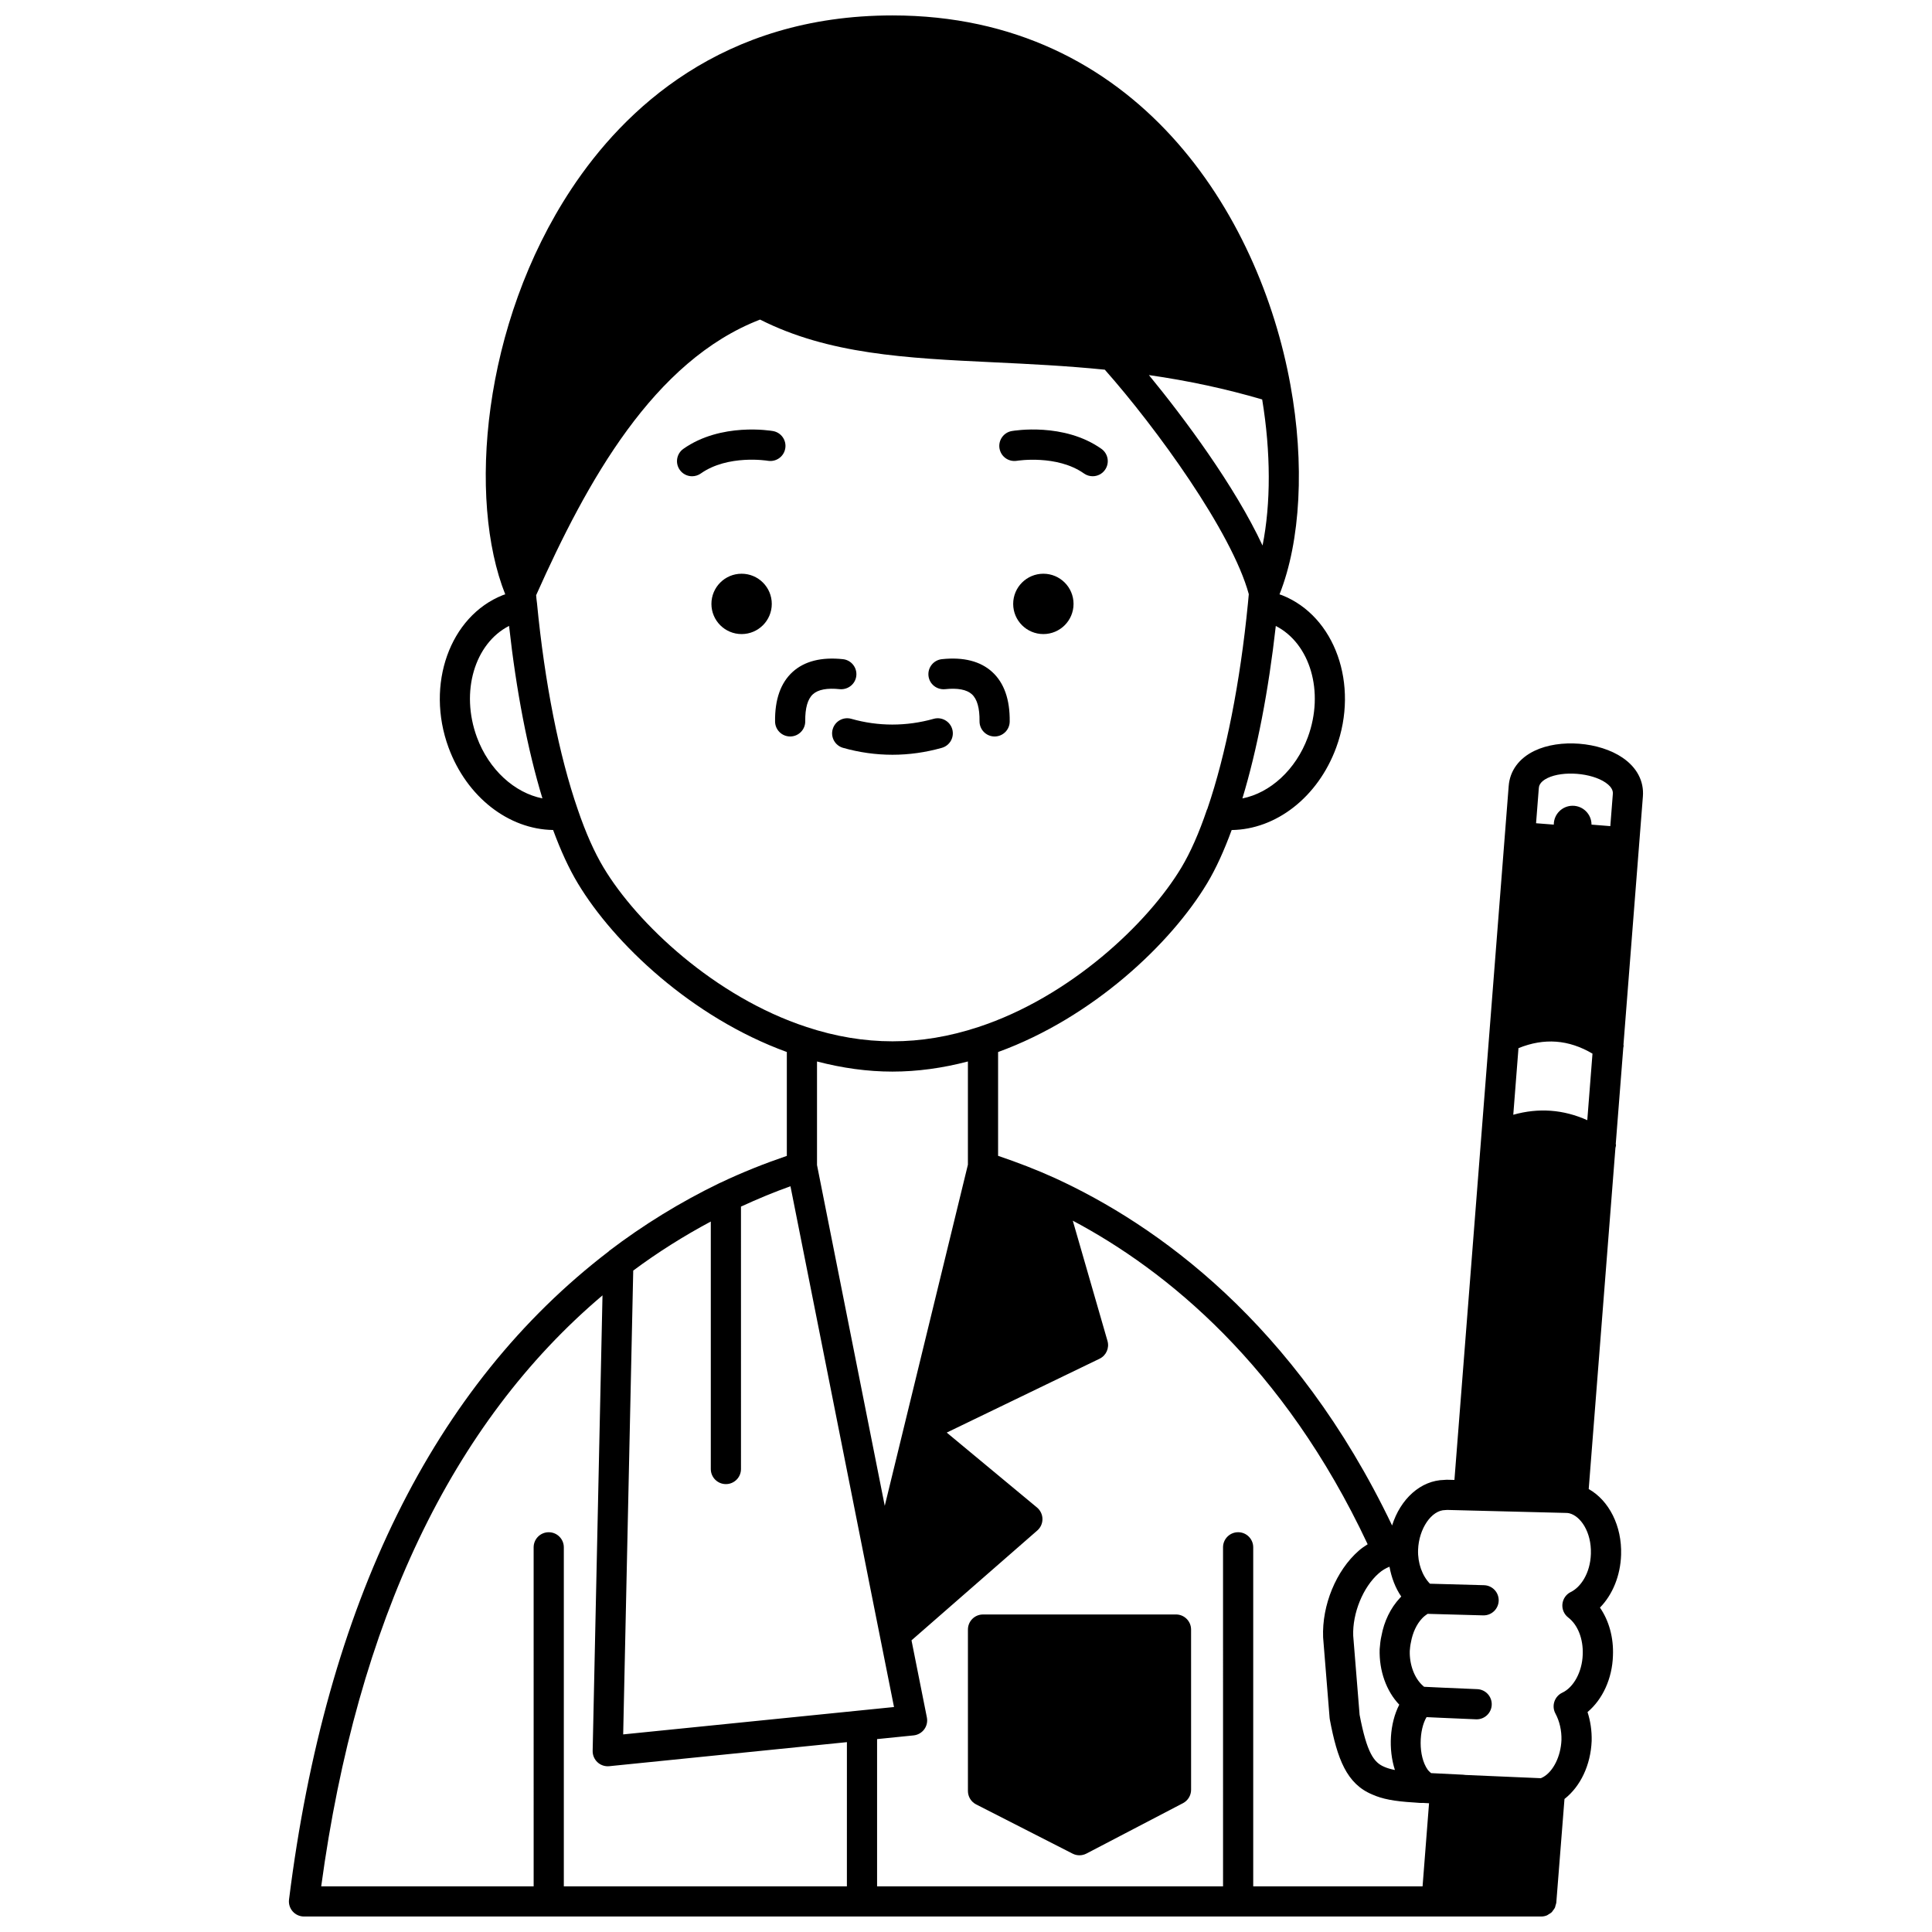 <?xml version="1.0" encoding="UTF-8"?>
<!-- Uploaded to: ICON Repo, www.svgrepo.com, Generator: ICON Repo Mixer Tools -->
<svg width="800px" height="800px" version="1.1" viewBox="144 144 512 512" xmlns="http://www.w3.org/2000/svg">
 <defs>
  <clipPath id="a">
   <path d="m220 148.09h360v503.81h-360z"/>
  </clipPath>
 </defs>
 <path d="m428.5 304.04c0 4.418-3.582 7.996-7.996 7.996-4.418 0-8-3.578-8-7.996 0-4.418 3.582-7.996 8-7.996 4.414 0 7.996 3.578 7.996 7.996"/>
 <path d="m348.53 304.04c0 4.418-3.582 7.996-8 7.996-4.414 0-7.996-3.578-7.996-7.996 0-4.418 3.582-7.996 7.996-7.996 4.418 0 8 3.578 8 7.996"/>
 <path d="m413.52 266.11c0.102-0.016 10.598-1.68 17.746 3.367 0.703 0.496 1.508 0.73 2.305 0.73 1.25 0 2.492-0.586 3.266-1.691 1.277-1.805 0.848-4.297-0.957-5.574-9.961-7.039-23.188-4.809-23.75-4.711-2.172 0.383-3.625 2.453-3.246 4.629 0.391 2.18 2.422 3.617 4.637 3.25z"/>
 <path d="m347.48 266.11c2.168 0.367 4.242-1.074 4.617-3.246 0.387-2.176-1.07-4.25-3.242-4.629-0.562-0.098-13.781-2.324-23.754 4.711-1.805 1.277-2.234 3.769-0.957 5.574 0.777 1.105 2.012 1.691 3.266 1.691 0.797 0 1.598-0.238 2.305-0.73 7.207-5.09 17.66-3.391 17.766-3.371z"/>
 <path d="m364.67 337.25c-0.605 2.125 0.629 4.336 2.75 4.938 4.281 1.215 8.688 1.832 13.094 1.832 4.367 0 8.766-0.617 13.078-1.832 2.129-0.598 3.367-2.809 2.766-4.93-0.598-2.125-2.824-3.363-4.93-2.762-7.254 2.039-14.727 2.019-21.816 0-2.129-0.605-4.332 0.621-4.941 2.754z"/>
 <path d="m394.45 326.64c3.348-0.352 5.742 0.105 7.109 1.348 1.391 1.266 2.074 3.672 2.027 7.137-0.027 2.207 1.738 4.023 3.945 4.051h0.051c2.188 0 3.969-1.754 4-3.945 0.074-5.852-1.484-10.273-4.633-13.152-3.125-2.856-7.609-4-13.336-3.394-2.195 0.23-3.785 2.199-3.559 4.394 0.23 2.195 2.18 3.762 4.394 3.562z"/>
 <path d="m366.54 326.64c2.203 0.188 4.164-1.367 4.394-3.559 0.23-2.195-1.363-4.168-3.559-4.394-5.727-0.605-10.207 0.539-13.336 3.394-3.152 2.875-4.715 7.297-4.637 13.148 0.027 2.191 1.812 3.945 4 3.945h0.051c2.207-0.027 3.973-1.84 3.945-4.051-0.043-3.465 0.641-5.871 2.031-7.137 1.367-1.246 3.766-1.703 7.109-1.348z"/>
 <path d="m400.51 575.85v42.781c0 1.504 0.844 2.879 2.184 3.562l25.551 13.039c0.57 0.293 1.191 0.438 1.816 0.438 0.637 0 1.266-0.152 1.852-0.453l25.59-13.359c1.32-0.691 2.148-2.059 2.148-3.547l-0.004-42.461c0-2.211-1.789-4-4-4l-51.141 0.004c-2.211 0-3.996 1.789-3.996 3.996z"/>
 <g clip-path="url(#a)">
  <path d="m574.28 421.15c0-0.113-0.035-0.211-0.043-0.324l5.148-65.781c0.312-4.019-1.59-7.652-5.367-10.234-6.184-4.234-16.66-5.055-23.352-1.84-4.106 1.973-6.543 5.289-6.848 9.336l-14.379 183.89-2.066-0.051c-0.148 0-0.371 0.016-0.598 0.043-6.309 0.121-11.652 5.07-13.855 12.078-25.73-53.797-62.543-79.766-89.324-92.055-4.883-2.223-9.883-4.137-15.09-5.906v-27.508c25.191-9.168 45.859-28.816 55.402-44.73 2.301-3.82 4.473-8.586 6.496-14.102 11.777-0.152 22.867-8.719 27.699-21.844 6.144-16.703-0.312-34.828-14.336-40.379-0.219-0.094-0.461-0.152-0.684-0.234 5.602-14.062 6.711-34.664 2.887-55.52-8.18-45.172-40.703-97.902-105.46-97.902-45.18 0-71.207 25.008-85.082 45.984-23.758 35.918-27.5 82.41-17.535 107.43-0.203 0.074-0.418 0.129-0.625 0.207-14.074 5.59-20.527 23.715-14.395 40.406 4.832 13.113 15.922 21.676 27.707 21.84 2.004 5.445 4.188 10.207 6.531 14.102 9.547 15.922 30.215 35.57 55.406 44.734v27.531c-5.898 2.012-11.832 4.363-17.699 7.156-0.012 0.004-0.02 0.008-0.031 0.012-0.055 0.027-0.113 0.047-0.168 0.074-10.281 4.981-20.102 11.016-29.188 17.93-0.043 0.031-0.059 0.09-0.102 0.125-46.406 35.508-74.918 93.297-84.734 171.78-0.145 1.137 0.211 2.277 0.969 3.144 0.766 0.859 1.855 1.352 3.004 1.352h327.88 0.004c0.531 0 1.039-0.113 1.508-0.305 0.176-0.07 0.312-0.203 0.473-0.297 0.273-0.16 0.543-0.305 0.773-0.52 0.152-0.148 0.25-0.336 0.379-0.504 0.176-0.227 0.355-0.449 0.48-0.711 0.094-0.199 0.121-0.43 0.18-0.645 0.062-0.234 0.172-0.449 0.191-0.695l2.168-27.473c4.238-3.316 6.941-8.977 7.203-15.375 0.062-2.656-0.312-5.25-1.094-7.656 3.996-3.363 6.543-8.863 6.734-14.938 0.203-4.785-1.047-9.273-3.441-12.746 3.34-3.41 5.43-8.469 5.602-14.004 0.25-7.668-3.231-14.398-8.582-17.414l7.082-90.422c0.047-0.246 0.148-0.473 0.148-0.734 0-0.113-0.055-0.207-0.062-0.32l1.992-25.434c0.008-0.191 0.094-0.363 0.094-0.559zm-29.246 18.273 1.379-17.656c6.82-2.758 13.277-2.277 19.613 1.457l-1.379 17.637c-6.348-2.848-12.902-3.328-19.613-1.438zm9.098-89.246c4.098-1.965 11.574-1.375 15.375 1.227 2.035 1.395 1.938 2.617 1.91 3.012l-0.668 8.516-4.981-0.398c0-2.758-2.238-5-5-5-2.758 0-5 2.238-5 5l-4.695-0.367 0.723-9.246c0.035-0.461 0.129-1.684 2.336-2.742zm-44.762 210.78c0.902-0.809 1.863-1.359 2.859-1.766 0.523 2.906 1.559 5.637 3.117 7.91-0.113 0.113-0.227 0.23-0.336 0.352-0.008 0.008-0.008 0.016-0.016 0.023-2.496 2.672-4.211 6.227-4.902 10.09-0.246 1.023-0.359 2.144-0.469 3.481-0.172 5.727 1.773 11.121 5.195 14.711-2.551 4.973-2.93 11.809-1.152 17.309-1.109-0.219-2.047-0.488-2.828-0.84-2.746-1.145-4.602-3.691-6.531-13.793l-1.691-20.941c-0.227-5.957 2.598-12.895 6.754-16.535zm-2.926-7.711c-0.812 0.523-1.625 1.051-2.375 1.723-5.977 5.234-9.77 14.41-9.43 22.953l1.723 21.355c0.012 0.141 0.031 0.285 0.059 0.426 1.965 10.43 4.449 17.035 11.246 19.859 2.648 1.191 5.809 1.801 10.953 2.106l0.59 0.043c0.684 0.062 1.379 0.121 1.891 0.078 0.102 0.008 0.359 0.023 0.559 0.035 0.012 0 0.02 0.004 0.027 0.004l1.023 0.051-1.715 22.023h-44.879v-89.848c0-2.211-1.789-4-4-4-2.211 0-4 1.789-4 4l0.004 89.848h-91.684v-39.023l9.68-0.98c1.121-0.117 2.141-0.699 2.812-1.602 0.668-0.906 0.922-2.051 0.703-3.156l-4.074-20.434 33.336-29.113c0.883-0.77 1.383-1.891 1.367-3.062s-0.543-2.273-1.445-3.027l-23.922-19.855 40.504-19.574c1.75-0.848 2.641-2.84 2.098-4.711l-9.199-31.875c24.812 13.18 55.871 38.324 78.148 85.758zm-194.63-72.531c6.508-4.836 13.402-9.176 20.555-12.996v65.586c0 2.211 1.789 4 4 4 2.211 0 4-1.789 4-4l-0.004-69.543c4.359-2.004 8.746-3.84 13.117-5.391l20.621 103.77c0.012 0.082 0.027 0.168 0.043 0.25l6.777 33.992-71.773 7.254zm68.699-52.73c6.582 0 13.281-0.926 19.992-2.684v27.355l-22.035 90.406-17.953-90.316v-27.445c6.711 1.754 13.414 2.684 19.996 2.684zm110.08-88.625c-3.184 8.652-10.012 14.785-17.344 16.23 3.91-12.914 6.922-28.527 8.852-45.703 9.078 4.644 12.93 17.41 8.492 29.473zm-12.102-89.5c2.305 13.996 2.316 27.633 0.098 38.711-7.348-15.773-20.758-33.77-30.113-45.172 10.648 1.531 20.422 3.652 30.016 6.461zm-208.11 89.5c-4.43-12.059-0.566-24.836 8.527-29.488 1.902 17.191 4.914 32.805 8.84 45.707-7.344-1.449-14.176-7.562-17.367-16.219zm33.586 34.582c-2.449-4.078-4.75-9.25-6.844-15.402-4.949-14.277-8.785-33.633-10.812-54.676-0.102-0.707-0.168-1.414-0.23-2.125 13.488-30.215 31.102-62.141 59.348-73.047 18.164 9.176 38.488 10.215 61.934 11.324 9.426 0.449 19.168 0.922 29.422 1.953 13.609 15.371 33.652 42.965 38.16 59.488-0.07 0.848-0.148 1.688-0.242 2.578-2.035 20.738-5.832 39.973-10.707 54.227-0.012 0.031-0.02 0.062-0.031 0.098-0.004 0.012-0.008 0.023-0.012 0.035-0.023 0.059-0.07 0.102-0.094 0.16-2.109 6.227-4.402 11.398-6.797 15.383-8.836 14.734-29.441 34.238-53.805 42.242-15.281 5.039-30.188 5.043-45.48-0.004-24.367-7.992-44.973-27.496-53.809-42.234zm-0.297 113.34-2.609 120.71c-0.023 1.145 0.445 2.246 1.285 3.023 0.742 0.688 1.715 1.062 2.715 1.062 0.133 0 0.266-0.008 0.402-0.02l62.977-6.371-0.004 38.219h-75.016v-89.848c0-2.211-1.789-4-4-4-2.211 0-4 1.789-4 4l0.004 89.848h-56.301c9.531-70.223 34.605-122.82 74.547-156.62zm256.62 78.609c-1.25 0.605-2.09 1.816-2.234 3.195-0.141 1.383 0.449 2.734 1.551 3.578 2.535 1.938 4.004 5.688 3.832 9.816-0.145 4.523-2.371 8.676-5.414 10.098-0.996 0.469-1.754 1.324-2.098 2.371-0.348 1.043-0.246 2.184 0.277 3.152 1.105 2.055 1.66 4.504 1.598 7.016-0.176 4.348-2.184 8.328-4.832 9.82-0.207 0.105-0.414 0.211-0.621 0.305l-19.984-0.859c-0.211-0.039-0.426-0.062-0.645-0.07l-8.469-0.418c-0.367-0.316-0.723-0.664-0.867-0.859-2.644-3.703-2.309-10.711-0.332-13.98l3.848 0.18h0.016l9.238 0.398c0.059 0.004 0.117 0.004 0.176 0.004 2.129 0 3.902-1.68 3.992-3.828 0.094-2.211-1.617-4.074-3.824-4.168l-9.215-0.395-4.879-0.23c-0.105-0.082-0.223-0.188-0.359-0.312-2.234-1.996-3.547-5.602-3.441-9.199 0.062-0.719 0.113-1.441 0.312-2.305 0.457-2.535 1.5-4.766 2.93-6.289 0.004-0.004 0.004-0.008 0.008-0.012 0.004-0.004 0.012-0.008 0.016-0.012 0.449-0.48 0.941-0.863 1.453-1.203l14.738 0.406h0.113c2.156 0 3.93-1.719 3.996-3.891 0.059-2.207-1.68-4.047-3.891-4.106l-14.328-0.395c-2.023-2.078-3.266-5.422-3.144-8.977 0.199-5.613 3.566-10.539 7.203-10.539 0.172 0 0.344-0.012 0.516-0.035l5.25 0.133c0.016 0 0.027 0.012 0.043 0.012 0.027 0.004 0.051-0.012 0.074-0.008l26.227 0.66c0.227 0 0.52 0.035 0.75 0.09 2.961 0.707 5.918 4.918 5.734 10.742-0.172 5.285-2.793 8.891-5.312 10.113z"/>
 </g>
</svg>